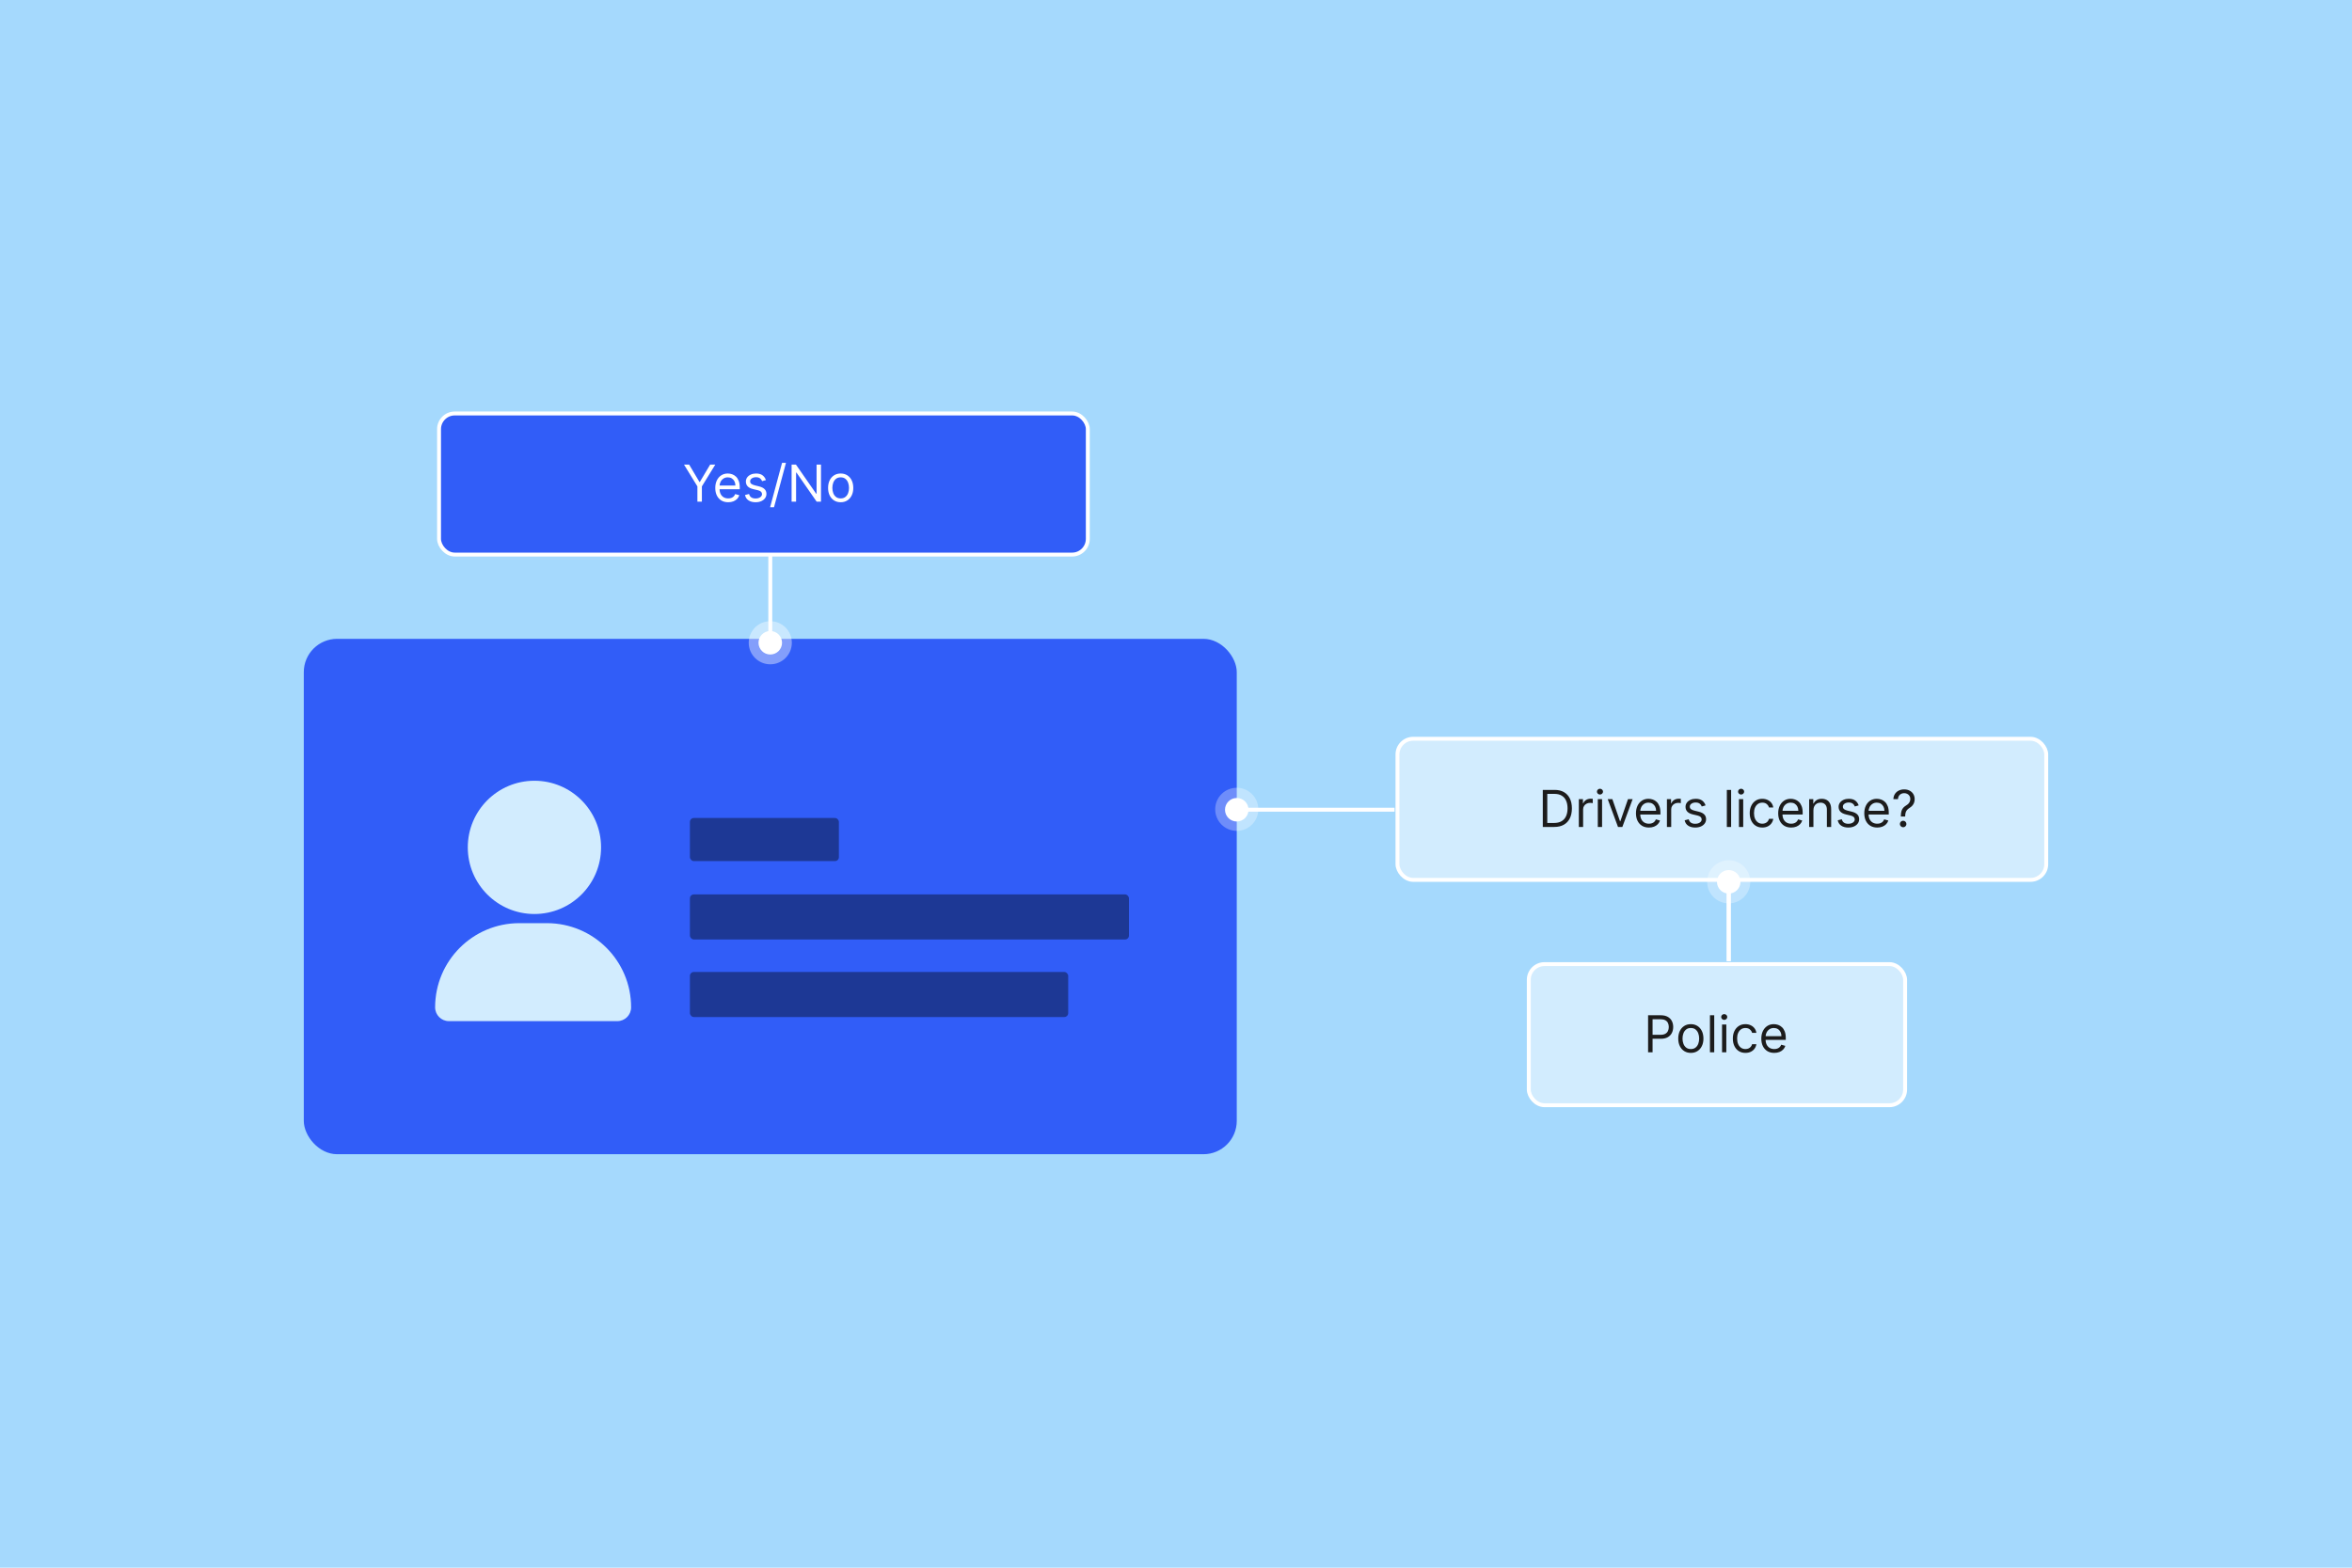 <svg width="1200" height="800" viewBox="0 0 1200 800" fill="none" xmlns="http://www.w3.org/2000/svg">
<rect width="1200" height="800" fill="#A5D9FD"/>
<rect x="155" y="326" width="476" height="263" rx="17" fill="#315DF8"/>
<path d="M222 514.05C222 490.325 241.233 471.092 264.958 471.092H279.042C302.767 471.092 322 490.325 322 514.05V514.05C322 517.939 318.847 521.092 314.958 521.092H272H229.042C225.153 521.092 222 517.939 222 514.05V514.05Z" fill="#D2ECFE"/>
<circle cx="272.667" cy="432.421" r="34" fill="#D2ECFE"/>
<rect x="352" y="417.421" width="76" height="22" rx="2" fill="#1D3895"/>
<rect x="352" y="456.421" width="224" height="23" rx="2" fill="#1D3895"/>
<rect x="352" y="496" width="193" height="23" rx="2" fill="#1D3895"/>
<rect x="972" y="564" width="192" height="72" rx="8" transform="rotate(180 972 564)" fill="#D2ECFE" stroke="white" stroke-width="2"/>
<path d="M840.859 537V518.091H847.248C848.732 518.091 849.944 518.359 850.886 518.894C851.834 519.424 852.536 520.141 852.991 521.045C853.447 521.95 853.674 522.96 853.674 524.074C853.674 525.188 853.447 526.201 852.991 527.112C852.542 528.022 851.846 528.749 850.905 529.29C849.963 529.826 848.756 530.094 847.285 530.094H842.706V528.062H847.211C848.227 528.062 849.043 527.887 849.658 527.536C850.274 527.185 850.72 526.711 850.997 526.114C851.28 525.511 851.422 524.831 851.422 524.074C851.422 523.317 851.28 522.64 850.997 522.043C850.72 521.446 850.271 520.978 849.649 520.639C849.027 520.295 848.202 520.122 847.174 520.122H843.149V537H840.859ZM862.677 537.295C861.396 537.295 860.273 536.991 859.307 536.381C858.346 535.772 857.595 534.92 857.054 533.824C856.518 532.728 856.25 531.448 856.25 529.983C856.25 528.506 856.518 527.216 857.054 526.114C857.595 525.013 858.346 524.157 859.307 523.548C860.273 522.938 861.396 522.634 862.677 522.634C863.957 522.634 865.077 522.938 866.037 523.548C867.004 524.157 867.755 525.013 868.29 526.114C868.832 527.216 869.103 528.506 869.103 529.983C869.103 531.448 868.832 532.728 868.29 533.824C867.755 534.92 867.004 535.772 866.037 536.381C865.077 536.991 863.957 537.295 862.677 537.295ZM862.677 535.338C863.649 535.338 864.449 535.089 865.077 534.59C865.705 534.092 866.17 533.436 866.471 532.624C866.773 531.811 866.924 530.931 866.924 529.983C866.924 529.035 866.773 528.152 866.471 527.333C866.17 526.514 865.705 525.853 865.077 525.348C864.449 524.843 863.649 524.591 862.677 524.591C861.704 524.591 860.904 524.843 860.276 525.348C859.648 525.853 859.183 526.514 858.882 527.333C858.58 528.152 858.429 529.035 858.429 529.983C858.429 530.931 858.58 531.811 858.882 532.624C859.183 533.436 859.648 534.092 860.276 534.59C860.904 535.089 861.704 535.338 862.677 535.338ZM874.608 518.091V537H872.429V518.091H874.608ZM878.599 537V522.818H880.778V537H878.599ZM879.707 520.455C879.282 520.455 878.916 520.31 878.608 520.021C878.306 519.731 878.156 519.384 878.156 518.977C878.156 518.571 878.306 518.223 878.608 517.934C878.916 517.645 879.282 517.5 879.707 517.5C880.131 517.5 880.495 517.645 880.796 517.934C881.104 518.223 881.258 518.571 881.258 518.977C881.258 519.384 881.104 519.731 880.796 520.021C880.495 520.31 880.131 520.455 879.707 520.455ZM890.53 537.295C889.201 537.295 888.056 536.982 887.095 536.354C886.135 535.726 885.397 534.861 884.88 533.759C884.362 532.657 884.104 531.399 884.104 529.983C884.104 528.543 884.369 527.272 884.898 526.17C885.434 525.062 886.178 524.197 887.132 523.575C888.093 522.947 889.213 522.634 890.493 522.634C891.49 522.634 892.389 522.818 893.189 523.188C893.989 523.557 894.645 524.074 895.156 524.739C895.667 525.403 895.984 526.179 896.107 527.065H893.928C893.762 526.419 893.392 525.847 892.82 525.348C892.254 524.843 891.49 524.591 890.53 524.591C889.681 524.591 888.936 524.812 888.296 525.256C887.662 525.693 887.166 526.311 886.809 527.112C886.458 527.906 886.283 528.838 886.283 529.909C886.283 531.005 886.455 531.959 886.8 532.771C887.151 533.584 887.643 534.215 888.277 534.664C888.917 535.113 889.668 535.338 890.53 535.338C891.096 535.338 891.61 535.24 892.072 535.043C892.534 534.846 892.925 534.562 893.245 534.193C893.565 533.824 893.792 533.381 893.928 532.864H896.107C895.984 533.701 895.679 534.455 895.193 535.126C894.713 535.79 894.076 536.32 893.282 536.714C892.494 537.102 891.576 537.295 890.53 537.295ZM905.238 537.295C903.872 537.295 902.693 536.994 901.702 536.391C900.717 535.781 899.957 534.932 899.421 533.842C898.892 532.747 898.627 531.473 898.627 530.02C898.627 528.567 898.892 527.287 899.421 526.179C899.957 525.065 900.702 524.197 901.656 523.575C902.616 522.947 903.736 522.634 905.017 522.634C905.755 522.634 906.485 522.757 907.205 523.003C907.925 523.249 908.581 523.649 909.171 524.203C909.762 524.751 910.233 525.477 910.584 526.382C910.935 527.287 911.11 528.401 911.11 529.724V530.648H900.179V528.764H908.894C908.894 527.964 908.734 527.25 908.414 526.622C908.1 525.994 907.651 525.499 907.066 525.136C906.488 524.772 905.804 524.591 905.017 524.591C904.149 524.591 903.398 524.806 902.764 525.237C902.136 525.662 901.653 526.216 901.314 526.899C900.976 527.582 900.806 528.315 900.806 529.097V530.352C900.806 531.423 900.991 532.331 901.36 533.076C901.736 533.815 902.256 534.378 902.921 534.766C903.585 535.147 904.358 535.338 905.238 535.338C905.811 535.338 906.328 535.258 906.789 535.098C907.257 534.932 907.66 534.686 907.999 534.359C908.337 534.027 908.599 533.615 908.784 533.122L910.889 533.713C910.667 534.427 910.295 535.055 909.772 535.597C909.248 536.132 908.602 536.551 907.833 536.852C907.063 537.148 906.198 537.295 905.238 537.295Z" fill="#1C1C1C"/>
<rect x="1044" y="449" width="331" height="72" rx="8" transform="rotate(180 1044 449)" fill="#D2ECFE" stroke="white" stroke-width="2"/>
<path d="M792.976 422H787.14V403.091H793.234C795.068 403.091 796.638 403.469 797.943 404.227C799.248 404.978 800.248 406.058 800.944 407.467C801.639 408.871 801.987 410.551 801.987 412.509C801.987 414.478 801.636 416.174 800.934 417.596C800.233 419.012 799.211 420.101 797.869 420.864C796.527 421.621 794.896 422 792.976 422ZM789.43 419.969H792.828C794.391 419.969 795.687 419.667 796.715 419.064C797.743 418.461 798.509 417.602 799.014 416.488C799.519 415.374 799.771 414.047 799.771 412.509C799.771 410.982 799.522 409.668 799.023 408.566C798.525 407.458 797.78 406.609 796.789 406.018C795.798 405.421 794.564 405.122 793.086 405.122H789.43V419.969ZM805.532 422V407.818H807.638V409.96H807.785C808.044 409.259 808.512 408.689 809.189 408.252C809.866 407.815 810.629 407.597 811.478 407.597C811.638 407.597 811.839 407.6 812.079 407.606C812.319 407.612 812.5 407.621 812.623 407.634V409.849C812.549 409.831 812.38 409.803 812.116 409.766C811.857 409.723 811.583 409.702 811.294 409.702C810.604 409.702 809.989 409.846 809.447 410.136C808.912 410.419 808.487 410.813 808.173 411.317C807.865 411.816 807.711 412.385 807.711 413.026V422H805.532ZM815.206 422V407.818H817.385V422H815.206ZM816.314 405.455C815.889 405.455 815.523 405.31 815.215 405.021C814.914 404.731 814.763 404.384 814.763 403.977C814.763 403.571 814.914 403.223 815.215 402.934C815.523 402.645 815.889 402.5 816.314 402.5C816.739 402.5 817.102 402.645 817.404 402.934C817.711 403.223 817.865 403.571 817.865 403.977C817.865 404.384 817.711 404.731 817.404 405.021C817.102 405.31 816.739 405.455 816.314 405.455ZM832.973 407.818L827.728 422H825.513L820.268 407.818H822.632L826.547 419.119H826.694L830.609 407.818H832.973ZM841.287 422.295C839.921 422.295 838.742 421.994 837.751 421.391C836.766 420.781 836.006 419.932 835.47 418.842C834.941 417.747 834.676 416.473 834.676 415.02C834.676 413.567 834.941 412.287 835.47 411.179C836.006 410.065 836.751 409.197 837.705 408.575C838.665 407.947 839.785 407.634 841.065 407.634C841.804 407.634 842.533 407.757 843.254 408.003C843.974 408.249 844.629 408.649 845.22 409.203C845.811 409.751 846.282 410.477 846.633 411.382C846.984 412.287 847.159 413.401 847.159 414.724V415.648H836.227V413.764H844.943C844.943 412.964 844.783 412.25 844.463 411.622C844.149 410.994 843.7 410.499 843.115 410.136C842.537 409.772 841.853 409.591 841.065 409.591C840.198 409.591 839.447 409.806 838.813 410.237C838.185 410.662 837.702 411.216 837.363 411.899C837.024 412.582 836.855 413.315 836.855 414.097V415.352C836.855 416.423 837.04 417.331 837.409 418.076C837.785 418.815 838.305 419.378 838.97 419.766C839.634 420.147 840.407 420.338 841.287 420.338C841.859 420.338 842.377 420.258 842.838 420.098C843.306 419.932 843.709 419.686 844.048 419.359C844.386 419.027 844.648 418.615 844.832 418.122L846.938 418.713C846.716 419.427 846.344 420.055 845.82 420.597C845.297 421.132 844.651 421.551 843.881 421.852C843.112 422.148 842.247 422.295 841.287 422.295ZM850.474 422V407.818H852.579V409.96H852.727C852.985 409.259 853.453 408.689 854.13 408.252C854.807 407.815 855.57 407.597 856.42 407.597C856.58 407.597 856.78 407.6 857.02 407.606C857.26 407.612 857.442 407.621 857.565 407.634V409.849C857.491 409.831 857.322 409.803 857.057 409.766C856.798 409.723 856.524 409.702 856.235 409.702C855.546 409.702 854.93 409.846 854.389 410.136C853.853 410.419 853.428 410.813 853.114 411.317C852.807 411.816 852.653 412.385 852.653 413.026V422H850.474ZM870.193 410.994L868.236 411.548C868.113 411.222 867.931 410.905 867.691 410.597C867.457 410.283 867.137 410.025 866.731 409.822C866.324 409.619 865.804 409.517 865.17 409.517C864.302 409.517 863.579 409.717 863.001 410.117C862.428 410.511 862.142 411.013 862.142 411.622C862.142 412.164 862.339 412.592 862.733 412.906C863.127 413.219 863.742 413.481 864.579 413.69L866.685 414.207C867.953 414.515 868.897 414.986 869.519 415.62C870.141 416.248 870.452 417.057 870.452 418.048C870.452 418.861 870.218 419.587 869.75 420.227C869.288 420.867 868.642 421.372 867.811 421.741C866.98 422.111 866.014 422.295 864.912 422.295C863.465 422.295 862.268 421.982 861.32 421.354C860.372 420.726 859.772 419.809 859.52 418.602L861.588 418.085C861.785 418.848 862.157 419.421 862.705 419.803C863.259 420.184 863.982 420.375 864.875 420.375C865.891 420.375 866.697 420.16 867.294 419.729C867.897 419.292 868.199 418.768 868.199 418.159C868.199 417.667 868.026 417.254 867.682 416.922C867.337 416.583 866.808 416.331 866.094 416.165L863.73 415.611C862.431 415.303 861.477 414.826 860.868 414.18C860.265 413.527 859.963 412.712 859.963 411.733C859.963 410.933 860.188 410.225 860.637 409.609C861.092 408.994 861.711 408.511 862.493 408.16C863.281 407.809 864.173 407.634 865.17 407.634C866.574 407.634 867.676 407.941 868.476 408.557C869.282 409.172 869.855 409.985 870.193 410.994ZM883.223 403.091V422H881.044V403.091H883.223ZM887.214 422V407.818H889.393V422H887.214ZM888.322 405.455C887.897 405.455 887.531 405.31 887.223 405.021C886.922 404.731 886.771 404.384 886.771 403.977C886.771 403.571 886.922 403.223 887.223 402.934C887.531 402.645 887.897 402.5 888.322 402.5C888.747 402.5 889.11 402.645 889.411 402.934C889.719 403.223 889.873 403.571 889.873 403.977C889.873 404.384 889.719 404.731 889.411 405.021C889.11 405.31 888.747 405.455 888.322 405.455ZM899.145 422.295C897.816 422.295 896.671 421.982 895.711 421.354C894.75 420.726 894.012 419.861 893.495 418.759C892.978 417.657 892.719 416.399 892.719 414.983C892.719 413.543 892.984 412.272 893.513 411.17C894.049 410.062 894.794 409.197 895.748 408.575C896.708 407.947 897.828 407.634 899.108 407.634C900.106 407.634 901.004 407.818 901.804 408.188C902.605 408.557 903.26 409.074 903.771 409.739C904.282 410.403 904.599 411.179 904.722 412.065H902.543C902.377 411.419 902.008 410.847 901.435 410.348C900.869 409.843 900.106 409.591 899.145 409.591C898.296 409.591 897.551 409.812 896.911 410.256C896.277 410.693 895.781 411.311 895.424 412.112C895.074 412.906 894.898 413.838 894.898 414.909C894.898 416.005 895.071 416.959 895.415 417.771C895.766 418.584 896.258 419.215 896.892 419.664C897.533 420.113 898.284 420.338 899.145 420.338C899.712 420.338 900.226 420.24 900.687 420.043C901.149 419.846 901.54 419.562 901.86 419.193C902.18 418.824 902.408 418.381 902.543 417.864H904.722C904.599 418.701 904.294 419.455 903.808 420.126C903.328 420.79 902.691 421.32 901.897 421.714C901.109 422.102 900.192 422.295 899.145 422.295ZM913.853 422.295C912.487 422.295 911.308 421.994 910.317 421.391C909.332 420.781 908.572 419.932 908.037 418.842C907.507 417.747 907.243 416.473 907.243 415.02C907.243 413.567 907.507 412.287 908.037 411.179C908.572 410.065 909.317 409.197 910.271 408.575C911.231 407.947 912.352 407.634 913.632 407.634C914.37 407.634 915.1 407.757 915.82 408.003C916.54 408.249 917.196 408.649 917.787 409.203C918.378 409.751 918.848 410.477 919.199 411.382C919.55 412.287 919.726 413.401 919.726 414.724V415.648H908.794V413.764H917.51C917.51 412.964 917.35 412.25 917.03 411.622C916.716 410.994 916.266 410.499 915.682 410.136C915.103 409.772 914.42 409.591 913.632 409.591C912.764 409.591 912.013 409.806 911.379 410.237C910.751 410.662 910.268 411.216 909.929 411.899C909.591 412.582 909.422 413.315 909.422 414.097V415.352C909.422 416.423 909.606 417.331 909.976 418.076C910.351 418.815 910.871 419.378 911.536 419.766C912.201 420.147 912.973 420.338 913.853 420.338C914.426 420.338 914.943 420.258 915.405 420.098C915.872 419.932 916.276 419.686 916.614 419.359C916.953 419.027 917.214 418.615 917.399 418.122L919.504 418.713C919.282 419.427 918.91 420.055 918.387 420.597C917.864 421.132 917.217 421.551 916.448 421.852C915.678 422.148 914.814 422.295 913.853 422.295ZM925.219 413.469V422H923.04V407.818H925.145V410.034H925.33C925.662 409.314 926.167 408.735 926.844 408.298C927.521 407.855 928.395 407.634 929.466 407.634C930.427 407.634 931.267 407.83 931.987 408.224C932.707 408.612 933.267 409.203 933.667 409.997C934.067 410.785 934.267 411.782 934.267 412.989V422H932.089V413.136C932.089 412.022 931.799 411.154 931.221 410.533C930.642 409.905 929.848 409.591 928.839 409.591C928.143 409.591 927.521 409.742 926.973 410.043C926.432 410.345 926.004 410.785 925.69 411.364C925.376 411.942 925.219 412.644 925.219 413.469ZM948.295 410.994L946.337 411.548C946.214 411.222 946.033 410.905 945.793 410.597C945.559 410.283 945.239 410.025 944.832 409.822C944.426 409.619 943.906 409.517 943.272 409.517C942.404 409.517 941.681 409.717 941.102 410.117C940.53 410.511 940.244 411.013 940.244 411.622C940.244 412.164 940.44 412.592 940.834 412.906C941.228 413.219 941.844 413.481 942.681 413.69L944.786 414.207C946.054 414.515 946.999 414.986 947.621 415.62C948.242 416.248 948.553 417.057 948.553 418.048C948.553 418.861 948.319 419.587 947.851 420.227C947.39 420.867 946.744 421.372 945.913 421.741C945.082 422.111 944.115 422.295 943.013 422.295C941.567 422.295 940.37 421.982 939.422 421.354C938.474 420.726 937.874 419.809 937.621 418.602L939.69 418.085C939.887 418.848 940.259 419.421 940.807 419.803C941.361 420.184 942.084 420.375 942.976 420.375C943.992 420.375 944.798 420.16 945.396 419.729C945.999 419.292 946.3 418.768 946.3 418.159C946.3 417.667 946.128 417.254 945.783 416.922C945.439 416.583 944.909 416.331 944.195 416.165L941.832 415.611C940.533 415.303 939.579 414.826 938.969 414.18C938.366 413.527 938.065 412.712 938.065 411.733C938.065 410.933 938.289 410.225 938.739 409.609C939.194 408.994 939.813 408.511 940.594 408.16C941.382 407.809 942.275 407.634 943.272 407.634C944.675 407.634 945.777 407.941 946.577 408.557C947.384 409.172 947.956 409.985 948.295 410.994ZM957.779 422.295C956.413 422.295 955.234 421.994 954.243 421.391C953.258 420.781 952.498 419.932 951.962 418.842C951.433 417.747 951.168 416.473 951.168 415.02C951.168 413.567 951.433 412.287 951.962 411.179C952.498 410.065 953.243 409.197 954.197 408.575C955.157 407.947 956.277 407.634 957.558 407.634C958.296 407.634 959.026 407.757 959.746 408.003C960.466 408.249 961.122 408.649 961.712 409.203C962.303 409.751 962.774 410.477 963.125 411.382C963.476 412.287 963.651 413.401 963.651 414.724V415.648H952.72V413.764H961.435C961.435 412.964 961.275 412.25 960.955 411.622C960.641 410.994 960.192 410.499 959.607 410.136C959.029 409.772 958.345 409.591 957.558 409.591C956.69 409.591 955.939 409.806 955.305 410.237C954.677 410.662 954.194 411.216 953.855 411.899C953.517 412.582 953.347 413.315 953.347 414.097V415.352C953.347 416.423 953.532 417.331 953.901 418.076C954.277 418.815 954.797 419.378 955.462 419.766C956.127 420.147 956.899 420.338 957.779 420.338C958.352 420.338 958.869 420.258 959.33 420.098C959.798 419.932 960.201 419.686 960.54 419.359C960.878 419.027 961.14 418.615 961.325 418.122L963.43 418.713C963.208 419.427 962.836 420.055 962.313 420.597C961.789 421.132 961.143 421.551 960.374 421.852C959.604 422.148 958.739 422.295 957.779 422.295ZM969.81 416.682V416.571C969.822 415.395 969.945 414.46 970.179 413.764C970.413 413.069 970.745 412.505 971.176 412.075C971.607 411.644 972.124 411.247 972.727 410.884C973.091 410.662 973.417 410.4 973.706 410.099C973.995 409.791 974.223 409.437 974.389 409.037C974.562 408.637 974.648 408.194 974.648 407.707C974.648 407.104 974.506 406.581 974.223 406.138C973.94 405.695 973.561 405.353 973.087 405.113C972.613 404.873 972.087 404.753 971.509 404.753C971.004 404.753 970.518 404.857 970.05 405.067C969.582 405.276 969.191 405.605 968.877 406.055C968.563 406.504 968.382 407.092 968.332 407.818H966.006C966.055 406.772 966.326 405.876 966.818 405.131C967.317 404.387 967.972 403.817 968.785 403.423C969.604 403.029 970.511 402.832 971.509 402.832C972.592 402.832 973.534 403.048 974.334 403.479C975.14 403.91 975.762 404.5 976.199 405.251C976.642 406.002 976.864 406.858 976.864 407.818C976.864 408.495 976.759 409.108 976.55 409.656C976.347 410.203 976.051 410.693 975.663 411.124C975.282 411.554 974.82 411.936 974.278 412.268C973.737 412.607 973.303 412.964 972.977 413.339C972.65 413.709 972.413 414.149 972.266 414.66C972.118 415.171 972.038 415.808 972.026 416.571V416.682H969.81ZM970.992 422.148C970.536 422.148 970.145 421.985 969.819 421.658C969.493 421.332 969.33 420.941 969.33 420.486C969.33 420.03 969.493 419.639 969.819 419.313C970.145 418.987 970.536 418.824 970.992 418.824C971.447 418.824 971.838 418.987 972.164 419.313C972.49 419.639 972.653 420.03 972.653 420.486C972.653 420.787 972.577 421.064 972.423 421.317C972.275 421.569 972.075 421.772 971.823 421.926C971.576 422.074 971.299 422.148 970.992 422.148Z" fill="#1C1C1C"/>
<circle cx="882" cy="450" r="6" fill="white"/>
<path d="M882 490.5L882 448" stroke="white" stroke-width="2"/>
<path d="M882 490.5L882 448" stroke="white" stroke-width="2"/>
<rect x="555" y="283" width="331" height="72" rx="8" transform="rotate(180 555 283)" fill="#315DF8" stroke="white" stroke-width="2"/>
<path d="M348.985 237.091H351.607L356.852 245.918H357.073L362.317 237.091H364.94L358.107 248.207V256H355.817V248.207L348.985 237.091ZM371.546 256.295C370.179 256.295 369.001 255.994 368.01 255.391C367.025 254.781 366.265 253.932 365.729 252.842C365.2 251.747 364.935 250.473 364.935 249.02C364.935 247.567 365.2 246.287 365.729 245.179C366.265 244.065 367.009 243.197 367.963 242.575C368.924 241.947 370.044 241.634 371.324 241.634C372.063 241.634 372.792 241.757 373.512 242.003C374.233 242.249 374.888 242.649 375.479 243.203C376.07 243.751 376.541 244.477 376.892 245.382C377.243 246.287 377.418 247.401 377.418 248.724V249.648H366.486V247.764H375.202C375.202 246.964 375.042 246.25 374.722 245.622C374.408 244.994 373.959 244.499 373.374 244.136C372.795 243.772 372.112 243.591 371.324 243.591C370.456 243.591 369.705 243.806 369.071 244.237C368.444 244.662 367.96 245.216 367.622 245.899C367.283 246.582 367.114 247.315 367.114 248.097V249.352C367.114 250.423 367.299 251.331 367.668 252.076C368.043 252.815 368.564 253.378 369.228 253.766C369.893 254.147 370.666 254.338 371.546 254.338C372.118 254.338 372.635 254.258 373.097 254.098C373.565 253.932 373.968 253.686 374.306 253.359C374.645 253.027 374.907 252.615 375.091 252.122L377.196 252.713C376.975 253.427 376.602 254.055 376.079 254.597C375.556 255.132 374.91 255.551 374.14 255.852C373.371 256.148 372.506 256.295 371.546 256.295ZM390.778 244.994L388.821 245.548C388.698 245.222 388.516 244.905 388.276 244.597C388.042 244.283 387.722 244.025 387.316 243.822C386.909 243.619 386.389 243.517 385.755 243.517C384.887 243.517 384.164 243.717 383.586 244.117C383.013 244.511 382.727 245.013 382.727 245.622C382.727 246.164 382.924 246.592 383.318 246.906C383.712 247.219 384.327 247.481 385.164 247.69L387.27 248.207C388.538 248.515 389.482 248.986 390.104 249.62C390.726 250.248 391.037 251.057 391.037 252.048C391.037 252.861 390.803 253.587 390.335 254.227C389.873 254.867 389.227 255.372 388.396 255.741C387.565 256.111 386.599 256.295 385.497 256.295C384.05 256.295 382.853 255.982 381.905 255.354C380.957 254.726 380.357 253.809 380.105 252.602L382.173 252.085C382.37 252.848 382.742 253.421 383.29 253.803C383.844 254.184 384.567 254.375 385.46 254.375C386.475 254.375 387.282 254.16 387.879 253.729C388.482 253.292 388.784 252.768 388.784 252.159C388.784 251.667 388.611 251.254 388.267 250.922C387.922 250.583 387.393 250.331 386.679 250.165L384.315 249.611C383.016 249.303 382.062 248.826 381.453 248.18C380.85 247.527 380.548 246.712 380.548 245.733C380.548 244.933 380.773 244.225 381.222 243.609C381.677 242.994 382.296 242.511 383.078 242.16C383.866 241.809 384.758 241.634 385.755 241.634C387.159 241.634 388.261 241.941 389.061 242.557C389.867 243.172 390.44 243.985 390.778 244.994ZM401.001 236.205L394.907 258.844H392.913L399.007 236.205H401.001ZM418.874 237.091V256H416.658L406.354 241.153H406.169V256H403.88V237.091H406.096L416.436 251.974H416.621V237.091H418.874ZM428.922 256.295C427.641 256.295 426.518 255.991 425.552 255.381C424.591 254.772 423.84 253.92 423.299 252.824C422.763 251.728 422.496 250.448 422.496 248.983C422.496 247.506 422.763 246.216 423.299 245.114C423.84 244.013 424.591 243.157 425.552 242.548C426.518 241.938 427.641 241.634 428.922 241.634C430.202 241.634 431.322 241.938 432.282 242.548C433.249 243.157 434 244.013 434.535 245.114C435.077 246.216 435.348 247.506 435.348 248.983C435.348 250.448 435.077 251.728 434.535 252.824C434 253.92 433.249 254.772 432.282 255.381C431.322 255.991 430.202 256.295 428.922 256.295ZM428.922 254.338C429.894 254.338 430.694 254.089 431.322 253.59C431.95 253.092 432.415 252.436 432.716 251.624C433.018 250.811 433.169 249.931 433.169 248.983C433.169 248.035 433.018 247.152 432.716 246.333C432.415 245.514 431.95 244.853 431.322 244.348C430.694 243.843 429.894 243.591 428.922 243.591C427.949 243.591 427.149 243.843 426.521 244.348C425.893 244.853 425.429 245.514 425.127 246.333C424.825 247.152 424.675 248.035 424.675 248.983C424.675 249.931 424.825 250.811 425.127 251.624C425.429 252.436 425.893 253.092 426.521 253.59C427.149 254.089 427.949 254.338 428.922 254.338Z" fill="white"/>
<circle cx="631" cy="413" r="11" fill="white" fill-opacity="0.3"/>
<circle cx="882" cy="450" r="11" fill="white" fill-opacity="0.3"/>
<circle cx="393" cy="328" r="11" fill="white" fill-opacity="0.4"/>
<circle cx="393" cy="328" r="6" fill="white"/>
<path d="M393 328L393 283" stroke="white" stroke-width="2"/>
<path d="M630 413.193L711.5 413.193" stroke="white" stroke-width="2"/>
<circle cx="631" cy="413.216" r="6" fill="white"/>
</svg>
